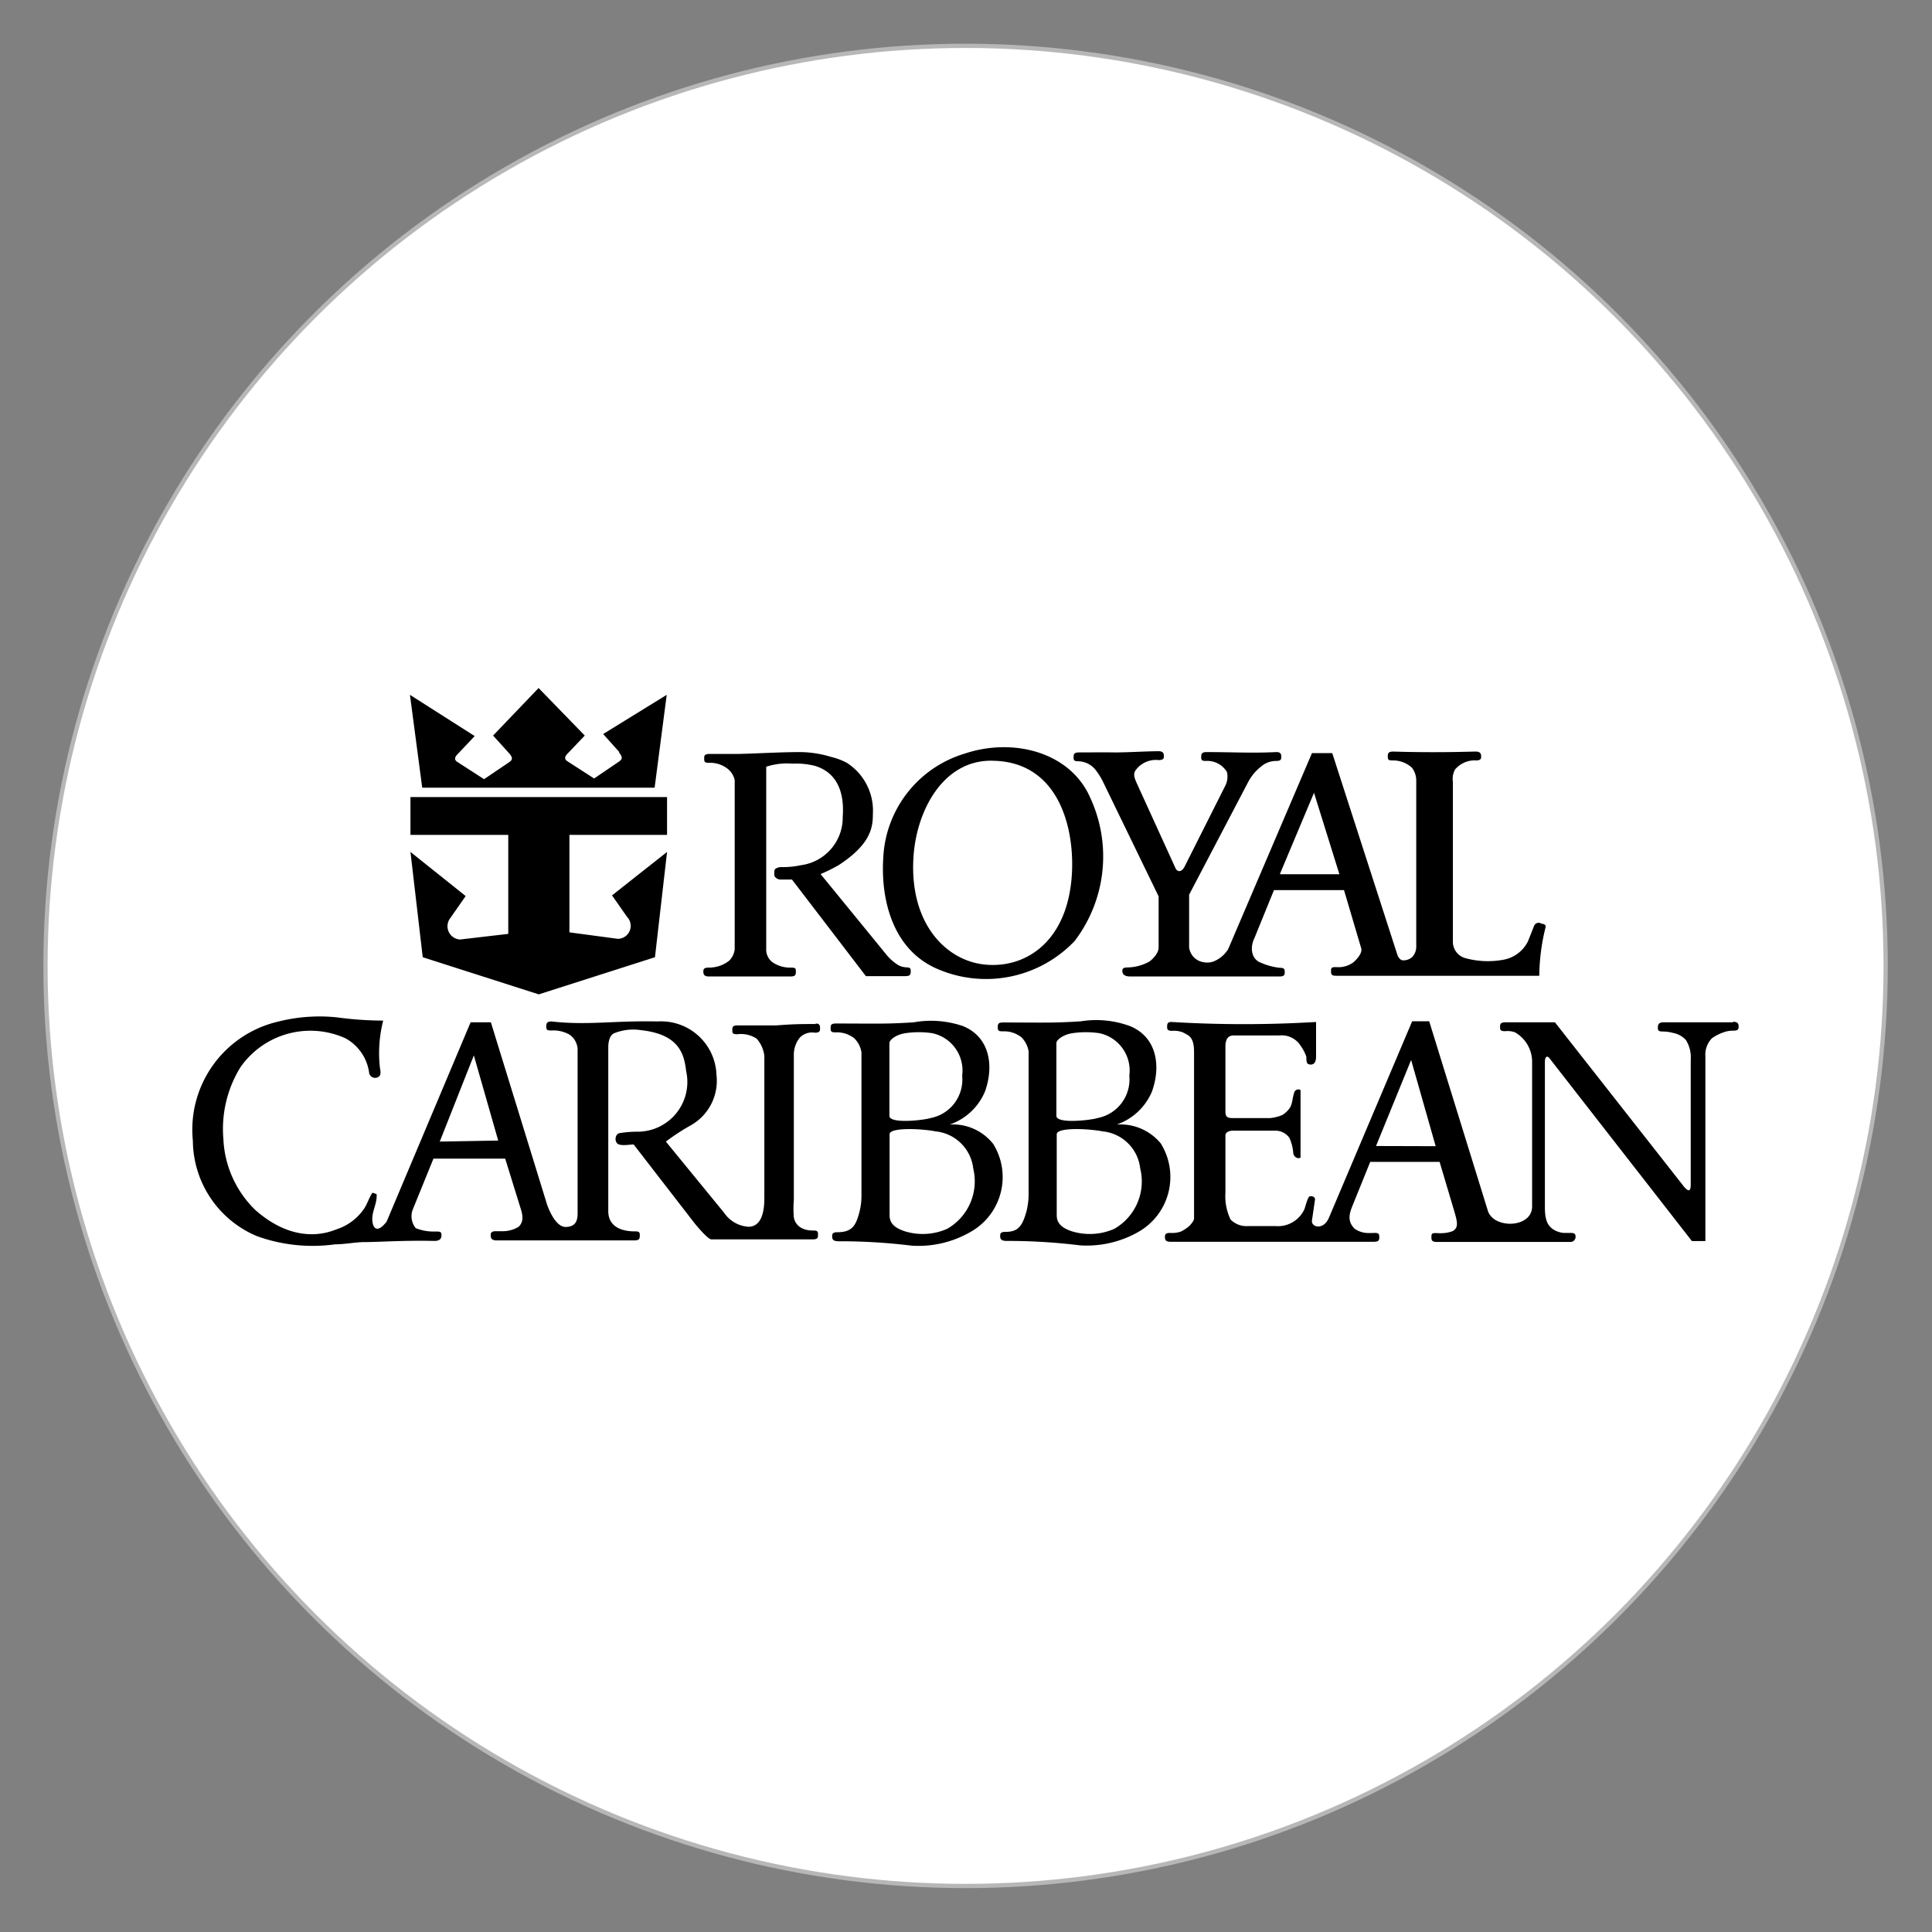 <svg id="Layer_1" data-name="Layer 1" xmlns="http://www.w3.org/2000/svg" viewBox="0 0 113.39 113.39"><rect x="0" y="0" width="113.39" height="113.39" fill="#808080" stroke="none"/><defs><style>.cls-1{fill:#fff;stroke:#b7b7b6;stroke-miterlimit:10;stroke-width:0.25px;}.cls-2{fill-rule:evenodd;}</style></defs><circle class="cls-1" cx="56.67" cy="56.69" r="54"/><path class="cls-2" d="M47.85,60.1c-.77,0-1.26,0-2.27.08H43.3c-.33,0-.32.12-.32.31s.09.21.3.21a1.68,1.68,0,0,1,1.13.26,1.87,1.87,0,0,1,.45,1v8.36c0,1.32-.45,1.67-.92,1.68a1.87,1.87,0,0,1-1.44-.82L39.08,67a13.15,13.15,0,0,1,1.4-.92,3,3,0,0,0,1.57-3,3.25,3.25,0,0,0-3.45-3.13c-2.53-.06-4.12.24-6.22,0-.31,0-.32.13-.32.32s.09.21.3.21a1.91,1.91,0,0,1,1.06.24,1.1,1.1,0,0,1,.48.84v9.67c0,.45-.15.78-.71.78s-1-1-1.14-1.5L28.81,60H27.62l-4.93,11.7c-.54.69-.78.4-.83,0-.08-.56.3-1.07.24-1.62L21.86,70c-.2.29-.29.63-.48.92a3.11,3.11,0,0,1-1.63,1.23c-1.3.53-3,.42-4.76-1.13a6.18,6.18,0,0,1-1.88-4.18,6.9,6.9,0,0,1,1-4.2,5,5,0,0,1,6.17-1.7A2.73,2.73,0,0,1,21.67,63a.36.36,0,0,0,.56.19c.15-.11.1-.32.07-.51a7.68,7.68,0,0,1,.19-2.78,20.57,20.57,0,0,1-2.71-.19,9.86,9.86,0,0,0-3.46.25,6.51,6.51,0,0,0-5,7,6.12,6.12,0,0,0,3.76,5.59,9.64,9.64,0,0,0,4.59.48c.53,0,1.09-.11,1.62-.13,1,0,2.3-.11,4.21-.07.32,0,.41-.14.41-.34s-.09-.21-.3-.21H25.4a2.78,2.78,0,0,1-1-.2A1.1,1.1,0,0,1,24.22,71l1.22-3h4.21L30.58,71c.17.55.05.81-.14,1a1.8,1.8,0,0,1-1,.26h-.34c-.2,0-.3.06-.3.21s0,.31.31.33h8.12c.32,0,.32-.12.32-.32s-.1-.21-.3-.21c-.75,0-1.55-.26-1.55-1.19l0-9.6c0-.48.15-.76.35-.84a3,3,0,0,1,1.57-.18c2.19.24,2.53,1.34,2.65,2.4a2.92,2.92,0,0,1-2.82,3.56,6.43,6.43,0,0,0-1.12.09c-.27.1-.27.58,0,.66s.63,0,.86,0l3.48,4.5c.14.19.87,1.07,1.08,1.07h5.94c.33,0,.32-.12.32-.31s-.08-.21-.3-.21c-.73,0-1.06-.39-1.12-.78a6,6,0,0,1,0-1V61.9a1.6,1.6,0,0,1,.35-1,1,1,0,0,1,.89-.29c.21,0,.3-.06.3-.21s0-.35-.25-.32ZM25.81,67l2-5.06,1.43,5Zm75.89-7H97.64c-.31,0-.34.15-.34.33s.09.21.3.21a2.32,2.32,0,0,1,.58.08,1.37,1.37,0,0,1,.76.41,1.89,1.89,0,0,1,.29,1.14V69.5c0,.34-.07.6-.51,0L91.26,60h-2.9c-.33,0-.32.13-.32.31s.09.21.3.21a1.28,1.28,0,0,1,.58.07,2,2,0,0,1,1,1.68l0,8.54c0,1.28-2.27,1.33-2.6.24L83.88,59.94h-1L78,71.46c-.32.77-1.06.57-1,.17l.18-1.24c0-.16-.21-.22-.32-.17s-.21.47-.3.74a1.71,1.71,0,0,1-1.7,1H73.22a1.29,1.29,0,0,1-1-.39A3.18,3.18,0,0,1,71.92,70V66.63c0-.15.18-.27.44-.27h2.54a1,1,0,0,1,.78.43,2.66,2.66,0,0,1,.22.85.36.36,0,0,0,.09.23c.09.09.24.15.34.06V64c0-.08-.28-.11-.36.09-.14.39-.1.73-.32,1a1.46,1.46,0,0,1-.39.35,2.39,2.39,0,0,1-.71.18H72.33c-.37,0-.41-.14-.41-.43V61.44c0-.5.19-.67.49-.67h2.69a1.31,1.31,0,0,1,1.23.6,2.48,2.48,0,0,1,.34.65c0,.14,0,.35.08.41s.48.17.49-.39l0-2.06a70.59,70.59,0,0,1-8.48,0c-.27,0-.26.14-.26.31s.09.21.3.21a1.4,1.4,0,0,1,.62.09,3.72,3.72,0,0,1,.34.19c.34.26.32.77.32,1.21l0,9.51c0,.15-.18.36-.32.49a2.66,2.66,0,0,1-.45.29,1.58,1.58,0,0,1-.64.08c-.21,0-.3.06-.3.21s0,.31.32.31H80.63c.33,0,.32-.12.32-.31s-.09-.21-.3-.21a3.48,3.48,0,0,1-.49,0,1.43,1.43,0,0,1-.65-.24c-.33-.33-.41-.68-.15-1.31l1.06-2.62h4.07l.78,2.62c.26.87.37,1.21,0,1.44a1.85,1.85,0,0,1-.53.12,2.75,2.75,0,0,1-.43,0c-.21,0-.3,0-.3.2s0,.32.32.32l7.81,0a.3.3,0,0,0,.33-.33c0-.15-.09-.2-.3-.2l-.4,0a1.35,1.35,0,0,1-.66-.24c-.19-.16-.44-.37-.44-1.25V62.34c0-.36.15-.39.27-.23l8.36,10.73h.79V62a1.38,1.38,0,0,1,.38-1.06,2.7,2.7,0,0,1,.65-.34,1.66,1.66,0,0,1,.62-.11c.22,0,.3-.06.3-.21s0-.31-.32-.31ZM80.76,67.26l2.06-5.05,1.44,5.06ZM90.4,54.17a.3.3,0,0,0-.36.16l-.36.91a2,2,0,0,1-1.46,1.09,5,5,0,0,1-2.23-.1,1,1,0,0,1-.72-1V45.87a1.12,1.12,0,0,1,.13-.71,1.5,1.5,0,0,1,1.23-.53c.21,0,.3-.06.3-.2s0-.32-.32-.32-2.17.08-4.84,0c-.32,0-.32.13-.32.32s.09.2.3.2a1.65,1.65,0,0,1,1.12.43,1.25,1.25,0,0,1,.25.75v9.69a.9.9,0,0,1-.22.65.74.74,0,0,1-.57.21c-.14,0-.26-.17-.31-.3L78.19,44.2H77L72.08,55.71a1.8,1.8,0,0,1-.79.69,1.06,1.06,0,0,1-.66.07,1,1,0,0,1-.84-.87V52.51l3.48-6.64A2.83,2.83,0,0,1,74,45a1.36,1.36,0,0,1,.91-.34c.21,0,.29-.06.29-.21s0-.32-.31-.31c-1.37.07-2.62,0-4.08,0-.31,0-.31.14-.31.32s.08.2.29.2a1.34,1.34,0,0,1,1.22.65,1.19,1.19,0,0,1-.07.75l-2.42,4.81c-.17.33-.43.33-.54.06l-2.28-5c-.1-.24-.21-.47-.06-.71A1.47,1.47,0,0,1,68,44.61c.21,0,.31-.06.31-.2s0-.33-.33-.32c-.72,0-1.94.08-2.64.07s-1.27,0-2,0c-.35,0-.33.14-.33.32s.09.2.3.2a1.33,1.33,0,0,1,1,.52,4.09,4.09,0,0,1,.4.63L68,52.61v3c0,.39-.46.77-.55.83a2.77,2.77,0,0,1-1.27.34c-.22,0-.31.05-.31.2s.07.33.47.33h8.74c.34,0,.32-.13.32-.3s-.08-.21-.3-.21A3.73,3.73,0,0,1,74,56.5c-.5-.17-.69-.81-.37-1.46l1.14-2.8,4.11,0,1,3.38c.12.32-.29.72-.45.86a1.47,1.47,0,0,1-1,.28c-.22,0-.31,0-.31.21s0,.3.33.3H90.34a12.32,12.32,0,0,1,.37-2.85c.05-.18-.18-.2-.31-.23ZM75.12,51.29l2-4.76,1.49,4.78-3.45,0ZM39.15,49V46.78H24.09V49h5.74v5.81L27,55.14a.78.78,0,0,1-.57-1.26l.9-1.29L24.09,50l.72,6.18,6.81,2.18,6.82-2.18L39.15,50l-3.23,2.55.88,1.26a.76.76,0,0,1-.54,1.29l-2.84-.38V49Zm-2.81-4.82c.2.24.2.37,0,.51l-1.47,1-1.55-1c-.2-.12-.2-.27,0-.47l1-1.05-2.71-2.79-2.67,2.79.95,1.05c.21.24.2.37,0,.51l-1.48,1-1.55-1c-.2-.12-.2-.27,0-.47l1-1.06-3.8-2.42.72,5.45H38.42l.71-5.45L35.4,43.08l.94,1.05Z"/><path class="cls-2" d="M64,46.85c-1.17-2.73-4.56-3.57-7.38-2.62a6.71,6.71,0,0,0-4.78,6.1c-.16,2.49.56,5.45,3.23,6.56a7.18,7.18,0,0,0,8-1.66A8.19,8.19,0,0,0,64,46.85Zm-1.08,4.24c-.16,4.15-2.73,5.81-5.21,5.51-2.16-.26-4.26-2.32-4.11-6.07.11-2.92,1.77-6,4.72-5.88,3.71.09,4.7,3.72,4.6,6.44Z"/><path class="cls-2" d="M48.16,51.3a9.7,9.7,0,0,0,1.07-.53c1.86-1.22,2-2.18,2-3a3.33,3.33,0,0,0-1.53-3,3.78,3.78,0,0,0-.9-.34A6.46,6.46,0,0,0,47,44.14c-1.23,0-2.43.08-3.7.11-.63,0-1,0-1.65,0-.34,0-.32.12-.32.31s.09.21.3.21a1.67,1.67,0,0,1,1.1.37,1.16,1.16,0,0,1,.39.65v9.91a1.12,1.12,0,0,1-.32.68,1.94,1.94,0,0,1-.57.31,2.05,2.05,0,0,1-.65.1c-.21,0-.3.06-.3.2s0,.32.32.32h4.79c.33,0,.32-.13.32-.32s-.08-.2-.3-.2a1.84,1.84,0,0,1-1.08-.32.94.94,0,0,1-.36-.8V45a3.91,3.91,0,0,1,1.55-.18,4.42,4.42,0,0,1,1.31.13c.93.28,1.77,1.07,1.63,3A2.82,2.82,0,0,1,47,50.78a5,5,0,0,1-1.17.11c-.11,0-.35.07-.37.17a1,1,0,0,0,0,.37.43.43,0,0,0,.4.19h.62l4.34,5.67h2.31c.33,0,.32-.13.32-.32s-.09-.18-.3-.2a1,1,0,0,1-.54-.2A2.7,2.7,0,0,1,52,56L48.16,51.3Zm20,15.85A3.07,3.07,0,0,0,65.54,66a3.47,3.47,0,0,0,2.07-1.94c.53-1.48.3-3.17-1.27-3.83a5.73,5.73,0,0,0-2.9-.29c-1.62.11-2.38.07-4.57.07-.32,0-.31.12-.31.31s.09.21.3.21a1.64,1.64,0,0,1,1.09.35,1.54,1.54,0,0,1,.42.82v8.37a4.11,4.11,0,0,1-.12,1C60,72,59.73,72.3,59,72.3c-.22,0-.3.06-.3.21s0,.3.32.32a34.59,34.59,0,0,1,4.36.26,6.12,6.12,0,0,0,3.47-.81,3.71,3.71,0,0,0,1.3-5.13ZM62,61.22c0-.19.4-.5.93-.58a5.36,5.36,0,0,1,1.6,0,2.24,2.24,0,0,1,1.75,2.49,2.31,2.31,0,0,1-1.87,2.49c-.36.12-2.41.36-2.41-.13Zm3.4,10.9a3.57,3.57,0,0,1-2.54.13c-.41-.15-.84-.37-.84-.92V66.57c0-.42,1.88-.33,2.69-.17a2.46,2.46,0,0,1,2.21,2.18,3.2,3.2,0,0,1-1.52,3.54Z"/><path class="cls-2" d="M58.3,67.15A3,3,0,0,0,55.74,66a3.47,3.47,0,0,0,2.07-1.94c.53-1.48.3-3.17-1.27-3.83A5.78,5.78,0,0,0,53.63,60c-1.61.11-2.38.07-4.57.07-.32,0-.31.12-.31.31s.09.21.3.21a1.64,1.64,0,0,1,1.09.35,1.48,1.48,0,0,1,.42.82v8.37a3.81,3.81,0,0,1-.14,1.08c-.2.75-.44,1.11-1.28,1.11-.21,0-.3.06-.3.21s0,.3.32.32a34.49,34.49,0,0,1,4.36.26A6.12,6.12,0,0,0,57,72.28a3.69,3.69,0,0,0,1.3-5.13Zm-6.1-5.93c0-.19.39-.5.93-.58a5.3,5.3,0,0,1,1.59,0,2.24,2.24,0,0,1,1.75,2.49,2.3,2.3,0,0,1-1.86,2.49c-.36.12-2.41.36-2.41-.13V61.22Zm3.39,10.9a3.55,3.55,0,0,1-2.53.13c-.42-.15-.85-.37-.85-.92V66.57c0-.42,1.89-.33,2.69-.17a2.47,2.47,0,0,1,2.22,2.18,3.21,3.21,0,0,1-1.53,3.54Z"/></svg>
